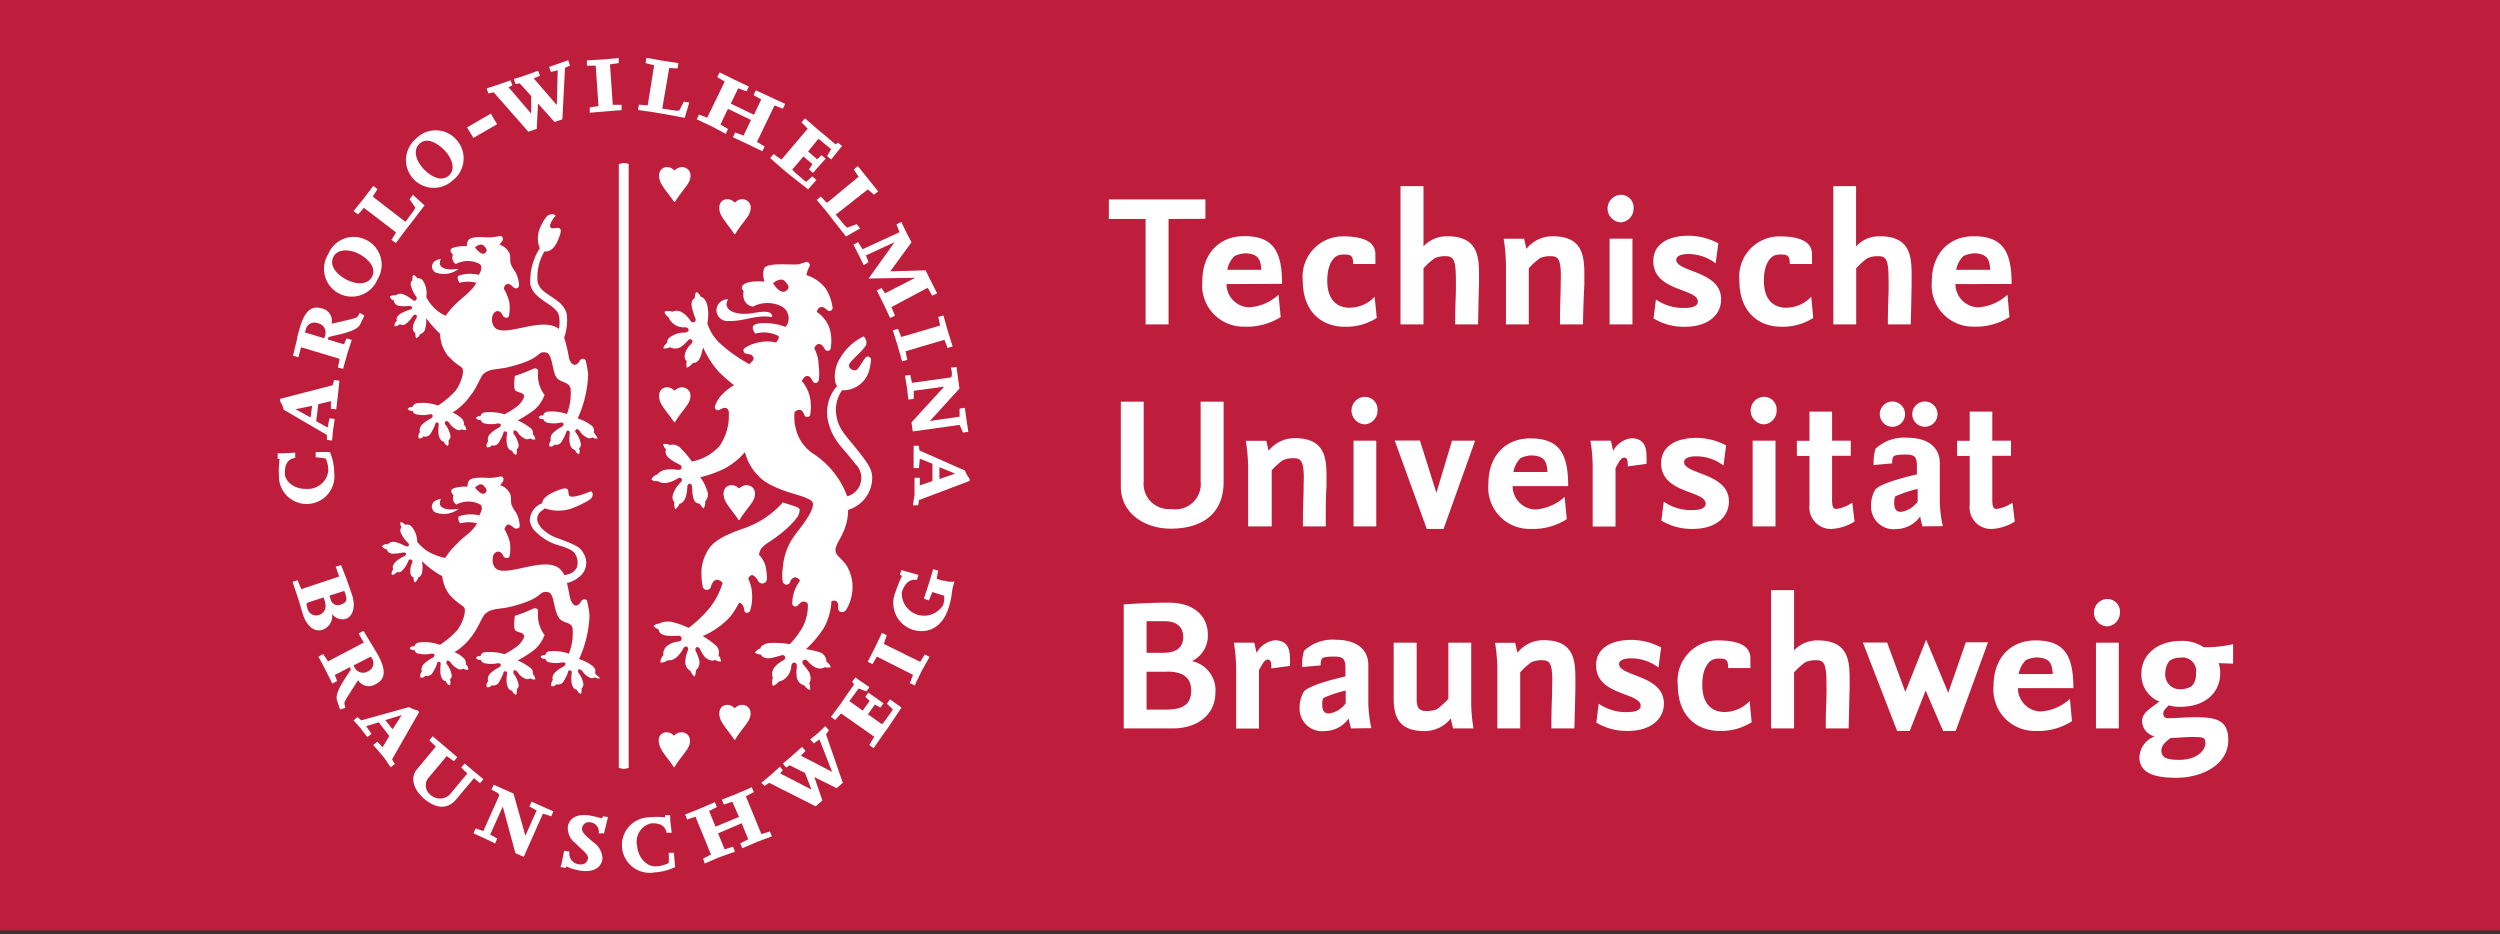 <svg id="Ebene_1" data-name="Ebene 1" xmlns="http://www.w3.org/2000/svg" viewBox="0 0 198 74"><rect x="0" y="0" width="198" height="74" fill="#333333" stroke="none"/><defs><style>.cls-1{fill:#be1e3c;}.cls-2,.cls-3{fill:#fff;}.cls-2{fill-rule:evenodd;}</style></defs><title>Logo</title><rect class="cls-1" width="198.42" height="73.7"/><path class="cls-2" d="M41,33.3a11.27,11.27,0,0,0,1.25-.79,2.82,2.82,0,0,0,.88-1.23,2.61,2.61,0,0,1-.51-1.9c0-.14-.18-.28-.42-.16a11.66,11.66,0,0,1-1.42.55s-.16,1,.05,1.17.72.15.68.49a1.69,1.69,0,0,1-.56.76,5.74,5.74,0,0,1-1,.62,3.88,3.88,0,0,0-1.53-.15.36.36,0,0,0-.36.31.67.67,0,0,0-.2,0,.47.47,0,0,0-.17.14.51.51,0,0,0,.19.14.54.54,0,0,0,.19,0,.4.4,0,0,0,.33.29,2.37,2.37,0,0,0,1,0c.13,0,.23,0,.26.09s-.06.19-.15.24a2.7,2.7,0,0,0-.71.51.59.59,0,0,0-.14.56.69.69,0,0,0-.11.21.51.51,0,0,0,0,.27.46.46,0,0,0,.2,0,.37.37,0,0,0,.19-.15.49.49,0,0,0,.57-.23,3.65,3.65,0,0,0,.35-.71c0-.15.11-.18.19-.16s.13.07.09.3a2.61,2.61,0,0,0,0,.68c.1.57.42.54.42.54a.52.52,0,0,0,.09.18.48.48,0,0,0,.23.16.6.6,0,0,0,.05-.29.62.62,0,0,0,0-.16.39.39,0,0,0,.13-.42,2,2,0,0,0-.37-.79c-.08-.12,0-.22,0-.27s.18,0,.28.1a1.43,1.43,0,0,0,.56.52.41.41,0,0,0,.46,0,1,1,0,0,0,.16.08.56.56,0,0,0,.25,0,1,1,0,0,0-.07-.24.53.53,0,0,0-.13-.17.59.59,0,0,0-.1-.42A4.4,4.4,0,0,0,41,33.3Z"/><path class="cls-2" d="M47.33,34.72a.6.6,0,0,1-.25,0l-.16-.08a.41.41,0,0,1-.46,0,1.43,1.43,0,0,1-.56-.52c-.1-.14-.21-.16-.28-.1s-.1.15,0,.27a2,2,0,0,1,.37.8.39.39,0,0,1-.13.42.55.55,0,0,1,0,.46.46.46,0,0,1-.23-.16.49.49,0,0,1-.09-.18s-.31,0-.42-.54a2.58,2.58,0,0,1,0-.68c0-.23,0-.28-.09-.3s-.15,0-.2.16a3.68,3.68,0,0,1-.35.71.49.49,0,0,1-.57.23.38.38,0,0,1-.19.15.45.45,0,0,1-.2,0,.5.5,0,0,1,0-.27.71.71,0,0,1,.11-.21.59.59,0,0,1,.14-.56,2.73,2.73,0,0,1,.71-.51c.08-.05.18-.13.15-.24s-.13-.12-.26-.09a2.38,2.38,0,0,1-1,0,.4.4,0,0,1-.33-.29.54.54,0,0,1-.19,0,.51.51,0,0,1-.19-.14.47.47,0,0,1,.17-.14.67.67,0,0,1,.2,0s0-.26.36-.31a3.55,3.55,0,0,1,1.51.19,4.59,4.59,0,0,0,.29-2c-.1-.61-.9-.44-1.18-1s-.28-1.78-.76-1.87c-.8-.15-.15.47-3,1.16-.86.21-1.53.09-2,.58-.19.19-.51,1.1-1,1.68a4.79,4.79,0,0,1-1.41,1.33,2.34,2.34,0,0,1,.8.55.64.64,0,0,1,.1.42.45.45,0,0,1,.13.17,1,1,0,0,1,.07.24.6.6,0,0,1-.25,0L36.59,34a.41.41,0,0,1-.46,0,1.44,1.44,0,0,1-.56-.52c-.1-.14-.21-.16-.28-.1s-.1.15,0,.27a2,2,0,0,1,.37.8.39.39,0,0,1-.13.42.65.65,0,0,1,0,.16.62.62,0,0,1-.05.29.49.49,0,0,1-.23-.16.52.52,0,0,1-.09-.18s-.31,0-.42-.54a2.66,2.66,0,0,1,0-.68c0-.23,0-.28-.09-.3s-.15,0-.19.16a3.68,3.68,0,0,1-.35.71.49.49,0,0,1-.57.23.37.37,0,0,1-.19.15.47.47,0,0,1-.2,0,.54.54,0,0,1,0-.28.77.77,0,0,1,.11-.21.59.59,0,0,1,.14-.56,2.82,2.82,0,0,1,.71-.51c.09-.05.18-.13.15-.24s-.13-.12-.26-.09a2.4,2.4,0,0,1-1,0,.4.4,0,0,1-.33-.29.53.53,0,0,1-.19,0,.5.5,0,0,1-.19-.14.47.47,0,0,1,.17-.14.7.7,0,0,1,.2,0,.46.46,0,0,1,.39-.32,3.56,3.56,0,0,1,1.64.19,7.07,7.07,0,0,0,1.4-1.19,3.37,3.37,0,0,0,.55-1.25c.09-.51-.05-.56-.21-.68a4.9,4.9,0,0,1-1-.88,3,3,0,0,1-.58-1.69,9.7,9.7,0,0,1-1.1-1.23,2.28,2.28,0,0,1-.13,1,.58.58,0,0,1-.35.26.5.5,0,0,1-.11.18,1,1,0,0,1-.19.16.58.58,0,0,1-.07-.24,1,1,0,0,1,0-.18.42.42,0,0,1-.2-.42,1.45,1.45,0,0,1,.26-.72c.09-.14.06-.25,0-.3s-.18,0-.26.08a2,2,0,0,1-.59.65.39.39,0,0,1-.44,0,.63.63,0,0,1-.13.1.61.61,0,0,1-.29.07.48.48,0,0,1,.05-.28.5.5,0,0,1,.13-.15s-.16-.27.33-.59a2.71,2.71,0,0,1,.63-.27c.23-.05.25-.13.24-.2s-.07-.13-.22-.12a3.77,3.77,0,0,1-.79,0,.49.49,0,0,1-.43-.44.38.38,0,0,1-.21-.12.47.47,0,0,1-.11-.17.51.51,0,0,1,.25-.11.68.68,0,0,1,.23,0,.59.59,0,0,1,.57-.09,2.72,2.72,0,0,1,.75.45c.08.06.2.12.28,0s.07-.17,0-.28a2.39,2.39,0,0,1-.41-.87.4.4,0,0,1,.13-.41.56.56,0,0,1,0-.19.51.51,0,0,1,.05-.23.46.46,0,0,1,.2.1.7.7,0,0,1,.12.17.47.47,0,0,1,.49.24,1.87,1.87,0,0,1,.23,1.25,3.39,3.39,0,0,0,.78,1,3.17,3.17,0,0,0,.76.48,5.76,5.76,0,0,1,.86-1c.43-.42.73-.6,1-.9a3,3,0,0,0,.57-.71,2.55,2.55,0,0,0-1.34,0c-.08-.12-.22-.39-.09-.56a2.88,2.88,0,0,1,1.62-.07c.11-.18.35-.62.07-.86a2,2,0,0,0-1.89,0,.59.59,0,0,1-.23-.73c-.35-.38-.12-.5,0-.55a2.72,2.72,0,0,1,1.1-.13,1,1,0,0,1,.08-.41c.17-.43,1.28-.29,1.7-.29a4,4,0,0,0,.77-.1c.33-.07.35.26.26.39l-.22.29a1.29,1.29,0,0,1,.8.7c.1.28,0,.59.1.84a2.6,2.6,0,0,0,.36.62,2.55,2.55,0,0,1,.29,1c0,.34-.29.34-.42.24s-.27-.32-.49-.29-.25.21-.3.36a4.48,4.48,0,0,1,.42,1,3,3,0,0,1,0,1.08c0,.34-.38.25-.47.11s-.17-.37-.4-.4-.44.22-.47.48a1,1,0,0,0,.15.75c.68,1,3.78-.89,5.13.18a2.47,2.47,0,0,0,0-1.07c-.16-.72-1.4-1.06-2-1.88h0a1.64,1.64,0,0,1-.26-.56,4.83,4.83,0,0,1,.75-2.88,2.09,2.09,0,0,1,0-1.56,3.92,3.92,0,0,1,.52-.92c.21-.29.72-.25.72-.08,0,0-.6.69-.37.93s1.3-.54.5,1.14c-.29.6-.66.79-1,.74a4,4,0,0,0-.54,2.44,1.45,1.45,0,0,0,.53.75h0c.63.52,1.58.86,1.78,1.8a4.13,4.13,0,0,1-.21,1.84,11.43,11.43,0,0,1,.39,1.65c.07.2.22.52.46.5s.33-.25.42-.37.41-.2.46.14a6.59,6.59,0,0,1,.17,1,9.07,9.07,0,0,1-.83,3.48,3.43,3.43,0,0,1,1,.49c.4.27.29.52.27.63a.51.51,0,0,1,.13.17A1,1,0,0,1,47.33,34.72ZM37.62,19.61s.49.65.77.45.1-.42-.07-.6-.48-.07-.7.14Z"/><path class="cls-2" d="M34.52,21.59a1.9,1.9,0,0,0,1.81-.3c-1.24.18-1.7-.17-1.41-.78C34,20.62,34.11,21.42,34.52,21.59Z"/><path class="cls-2" d="M41,52.31a11.27,11.27,0,0,0,1.25-.79,2.82,2.82,0,0,0,.88-1.23,2.62,2.62,0,0,1-.51-1.91c0-.14-.18-.28-.42-.16a11.85,11.85,0,0,1-1.42.55s-.16,1,.05,1.17.72.15.68.49a1.69,1.69,0,0,1-.56.76,5.8,5.8,0,0,1-1,.62,3.89,3.89,0,0,0-1.53-.15.36.36,0,0,0-.36.31.71.71,0,0,0-.2,0,.48.48,0,0,0-.17.14.5.5,0,0,0,.19.14.53.53,0,0,0,.19,0,.4.4,0,0,0,.33.28,2.39,2.39,0,0,0,1,0c.13,0,.23,0,.26.09s-.06.19-.15.24a2.72,2.72,0,0,0-.71.51.59.59,0,0,0-.14.56.71.71,0,0,0-.11.21.52.52,0,0,0,0,.28.46.46,0,0,0,.2,0,.37.37,0,0,0,.19-.15.49.49,0,0,0,.57-.23,3.73,3.73,0,0,0,.35-.71c0-.15.11-.18.19-.16s.13.06.09.3a2.61,2.61,0,0,0,0,.68c.1.58.42.54.42.54a.52.52,0,0,0,.09.18.47.47,0,0,0,.23.16.6.6,0,0,0,.05-.29.63.63,0,0,0,0-.16.39.39,0,0,0,.13-.42,2,2,0,0,0-.37-.79c-.08-.12,0-.21,0-.27s.18,0,.28.1a1.42,1.42,0,0,0,.56.52.41.41,0,0,0,.46,0,1,1,0,0,0,.16.08.56.56,0,0,0,.25,0,1,1,0,0,0-.07-.24.51.51,0,0,0-.13-.17.59.59,0,0,0-.1-.42A4.39,4.39,0,0,0,41,52.31Z"/><path class="cls-2" d="M47.26,53.49a.52.52,0,0,0-.13-.17c0-.11.13-.36-.27-.63a3.42,3.42,0,0,0-1-.49,9.09,9.09,0,0,0,.83-3.48,6.58,6.58,0,0,0-.17-1c0-.33-.35-.3-.46-.14s-.2.35-.42.38-.39-.3-.46-.5c-.11-.4-.16-.85-.28-1.28A2.49,2.49,0,0,0,46,45.58a1.4,1.4,0,0,0,.21-1.76c-.24-.46-.54-.64-2-1.18a3.22,3.22,0,0,1-1.3-.79,2.21,2.21,0,0,1-.3-.45.76.76,0,0,1,.22-.89l.33-.25a3.2,3.2,0,0,0,2.14,0,8,8,0,0,0,1.36-.66c.39-.23.32-.68.12-.68,0,0-1.42.6-1.67.36s.28-1-1.23-.32c-.54.24-.95.57-.92.89a1.49,1.49,0,0,0-1,1.37,1.62,1.62,0,0,0,.26.67h0a4.21,4.21,0,0,0,2.14,1.33c.86.28,1.19.44,1.34,1,.2.75-.21,1.21-1,1.33a2.06,2.06,0,0,0-.32-.45c-1.16-1.2-4.52.81-5.2-.18a1,1,0,0,1-.15-.75c0-.26.23-.51.47-.48s.33.3.4.4.43.22.47-.11a3,3,0,0,0,0-1.08,4.46,4.46,0,0,0-.42-1c.05-.14.16-.34.3-.36s.42.24.49.29.46.09.42-.24a2.53,2.53,0,0,0-.29-1,2.62,2.62,0,0,1-.36-.62c-.07-.25,0-.57-.1-.84a1.29,1.29,0,0,0-.8-.7l.22-.29c.09-.13.07-.47-.26-.39a3.92,3.92,0,0,1-.77.1c-.41,0-1.53-.13-1.7.29a1,1,0,0,0-.08.41,2.72,2.72,0,0,0-1.1.13c-.12.05-.35.18,0,.55a.59.59,0,0,0,.23.73,2,2,0,0,1,1.89,0c.28.24,0,.68-.07.86a2.88,2.88,0,0,0-1.62.07c-.13.17,0,.44.09.56a2.55,2.55,0,0,1,1.34,0,3,3,0,0,1-.57.71c-.32.29-.62.47-1,.89a5.15,5.15,0,0,0-.94,1.14,4.4,4.4,0,0,1-1.3-.47,3.38,3.38,0,0,1-.93-.81,1.87,1.87,0,0,0-.43-1.19.47.47,0,0,0-.53-.15.72.72,0,0,0-.15-.15.47.47,0,0,0-.21-.07.5.5,0,0,0,0,.23.53.53,0,0,0,.08.17.4.4,0,0,0-.06.43,2.37,2.37,0,0,0,.55.79c.1.09.13.18.06.27s-.19,0-.28,0a2.72,2.72,0,0,0-.81-.32.59.59,0,0,0-.55.19.68.68,0,0,0-.23,0,.5.5,0,0,0-.23.15.46.46,0,0,0,.14.15.37.37,0,0,0,.23.08.49.49,0,0,0,.5.36,3.79,3.79,0,0,0,.79-.09c.15,0,.21,0,.24.08s0,.15-.2.24a2.7,2.7,0,0,0-.57.37c-.43.4-.23.64-.23.64a.48.48,0,0,0-.11.17.47.47,0,0,0,0,.28.57.57,0,0,0,.39-.24.39.39,0,0,0,.43-.12,2,2,0,0,0,.47-.74c.06-.13.15-.16.24-.12s.13.13.06.29a1.44,1.44,0,0,0-.13.75.42.42,0,0,0,.26.38,1,1,0,0,0,0,.18.57.57,0,0,0,.11.22.94.94,0,0,0,.16-.19.5.5,0,0,0,.08-.2.59.59,0,0,0,.3-.32,2.25,2.25,0,0,0,0-1,7.33,7.33,0,0,0,1.55,1.17l.06,0a3,3,0,0,0,.56,1.47,4.91,4.91,0,0,0,1,.88c.16.12.3.17.21.68a3.37,3.37,0,0,1-.55,1.25,7,7,0,0,1-1.4,1.19,3.58,3.58,0,0,0-1.64-.19.46.46,0,0,0-.39.32.72.72,0,0,0-.2,0,.48.48,0,0,0-.17.14.52.52,0,0,0,.19.14.53.53,0,0,0,.19,0,.4.4,0,0,0,.33.29,2.38,2.38,0,0,0,1,0c.13,0,.23,0,.26.09s-.06.19-.15.24a2.81,2.81,0,0,0-.71.51.59.59,0,0,0-.14.56.76.76,0,0,0-.11.21.54.54,0,0,0,0,.28.47.47,0,0,0,.2,0,.37.37,0,0,0,.19-.15.49.49,0,0,0,.57-.22,3.72,3.72,0,0,0,.35-.71c0-.15.11-.18.19-.16s.13.07.09.3a2.65,2.65,0,0,0,0,.68c.11.58.42.54.42.54a.52.52,0,0,0,.09.18.48.48,0,0,0,.23.16.57.57,0,0,0,0-.46.39.39,0,0,0,.13-.42,2,2,0,0,0-.37-.8c-.08-.12,0-.22,0-.27s.18,0,.28.1a1.44,1.44,0,0,0,.56.52.41.41,0,0,0,.46,0,1,1,0,0,0,.16.08.6.6,0,0,0,.25,0,1,1,0,0,0-.07-.24.44.44,0,0,0-.13-.17.64.64,0,0,0-.1-.42,2.35,2.35,0,0,0-.8-.55,4.78,4.78,0,0,0,1.41-1.33c.46-.59.78-1.49,1-1.68.48-.49,1.15-.37,2-.58,2.81-.69,2.16-1.31,3-1.16.48.09.41,1.16.76,1.87s1.08.4,1.18,1a4.6,4.6,0,0,1-.29,2,3.53,3.53,0,0,0-1.51-.19c-.34,0-.36.31-.36.31a.72.72,0,0,0-.21,0,.47.47,0,0,0-.17.14.51.51,0,0,0,.19.14.53.53,0,0,0,.19,0,.4.4,0,0,0,.33.29,2.36,2.36,0,0,0,1,0c.13,0,.23,0,.26.09s-.06.19-.15.24a2.73,2.73,0,0,0-.71.51.59.59,0,0,0-.14.56.7.7,0,0,0-.11.21.5.5,0,0,0,0,.27.46.46,0,0,0,.2,0,.38.38,0,0,0,.19-.15.49.49,0,0,0,.57-.22,3.67,3.67,0,0,0,.35-.71c0-.15.11-.18.2-.16s.13.07.09.3a2.57,2.57,0,0,0,0,.68c.1.57.42.54.42.54a.49.49,0,0,0,.09.18.46.46,0,0,0,.23.16.62.62,0,0,0,.05-.29.61.61,0,0,0,0-.16.39.39,0,0,0,.13-.42,2,2,0,0,0-.37-.8c-.08-.12,0-.22,0-.27s.18,0,.28.1a1.43,1.43,0,0,0,.56.52.41.41,0,0,0,.46,0,1,1,0,0,0,.16.08.6.6,0,0,0,.25,0A1.07,1.07,0,0,0,47.26,53.49ZM38.39,39.07c-.28.2-.77-.45-.77-.45.23-.21.47-.39.7-.14S38.62,38.91,38.39,39.07Z"/><path class="cls-2" d="M34.52,40.6a1.93,1.93,0,0,0,1.81-.3c-1.24.18-1.7-.17-1.41-.78C34,39.63,34.08,40.42,34.52,40.6Z"/><path class="cls-3" d="M61.16,25.11c0-.37-.29-.56-1.59-.3-1.56.22-2.36-.4-1.9-1.1a.86.86,0,1,0,.05,1.71C59,25.46,59.76,24.91,61.16,25.11Z"/><path class="cls-3" d="M62.86,40.07,62,39.79a7.3,7.3,0,0,1-3.1,2.06c-1.68.58-2.44,1.07-2.82,1.71A3.54,3.54,0,0,0,55.57,45a5.59,5.59,0,0,0,.07,1.38.34.34,0,0,0,.67.08c.05-.24.21-.51.45-.54s.47.24.47.24a5.77,5.77,0,0,1-1,1.95,9.89,9.89,0,0,1-1.69,1.62,6.27,6.27,0,0,0-1.47-.5c-.26,0-.67,0-.8.15a.76.76,0,0,0-.51.2,1,1,0,0,0,.41.27c0,.32.35.47.7.5a5,5,0,0,0,.83,0,.24.24,0,0,1,.28.18.23.23,0,0,1-.23.27c-.92.13-1.25.59-1.22,1.09a.82.82,0,0,0-.22.59,1,1,0,0,0,.58-.19c.6.08,1-.55,1.2-.88.09-.17.17-.25.3-.19s.14.16.07.34a2.54,2.54,0,0,0-.18.8.76.76,0,0,0,.4.77s.15.37.33.45a1,1,0,0,0,.1-.49.81.81,0,0,0,.27-.79,3,3,0,0,0-.28-.73c-.07-.15,0-.27.06-.31s.23,0,.32.22a2.33,2.33,0,0,0,.35.56c.16.16.53.38.79.22a.83.83,0,0,0,.48.13.77.77,0,0,0-.2-.49.72.72,0,0,0-.25-.81,5.45,5.45,0,0,0-1-.71,6.41,6.41,0,0,0,2.16-1.51,7.37,7.37,0,0,0,.73-1.14c.31.07.39.41.41.63s.39.27.48-.06a3.61,3.61,0,0,0,.14-1.09,3.21,3.21,0,0,0-.31-1.39c.07-.15.18-.28.32-.27s.38.28.44.41a.37.37,0,0,0,.72-.14,4.33,4.33,0,0,0-.13-1.06,2.06,2.06,0,0,0-.5-.82c.12-.78.63-.8,1.65-1.62a7.64,7.64,0,0,0,1.3-1.25,1.11,1.11,0,0,0,.27-.67C63.35,40.23,63.09,40.15,62.86,40.07Z"/><path class="cls-3" d="M69,38.48a2.68,2.68,0,0,1-1.83,1.9c0,1.73-1,2.57-1,3.17,0,.44.39.58.84,1.18A3.26,3.26,0,0,1,67.48,47a3.41,3.41,0,0,1-.43,1.24c-.22.4-.69.24-.67-.07.08-.85-.53-.55-.53-.55a4.84,4.84,0,0,1-.6,2.11,8.21,8.21,0,0,1-1.42,1.68,7.82,7.82,0,0,1,1.11.25.79.79,0,0,1,.51.75.83.83,0,0,1,.35.43,1.12,1.12,0,0,1-.5,0s-.3.27-.85-.05a2.12,2.12,0,0,1-.46-.41c-.14-.16-.27-.17-.37-.08s-.09.2,0,.33a4.57,4.57,0,0,1,.47.62c.11.21.17.68,0,.85a1.16,1.16,0,0,1,.07.54c-.2,0-.47-.36-.47-.36a.79.79,0,0,1-.58-.6,3,3,0,0,1,0-.86c0-.22-.05-.33-.19-.34s-.23.1-.25.26c0,.44-.35,1.14-1,1.24a.86.86,0,0,1-.46.34.83.83,0,0,1,0-.63c-.17-.46,0-.93.84-1.4a.23.23,0,0,0,.11-.31c-.05-.09-.16-.12-.3-.07a7.89,7.89,0,0,1-.78.2c-.35.07-.68,0-.82-.27a1,1,0,0,1-.47-.14.75.75,0,0,1,.42-.34c.06-.23.42-.4.68-.43a7.07,7.07,0,0,1,1.66.09,6.86,6.86,0,0,0,.93-1.2,3.63,3.63,0,0,0,.5-2,.45.45,0,0,0-.32-.18c-.22,0-.38.21-.48.31a.25.25,0,0,1-.43-.22,2.93,2.93,0,0,1,.17-.93,3.2,3.2,0,0,1,.45-.82c-.11-.15-.32-.29-.45-.25a.54.54,0,0,0-.35.38.3.3,0,0,1-.58-.08A3.05,3.05,0,0,1,62,45a4.87,4.87,0,0,1,1-2.68c.41-.56,1.37-1.69,1.39-2.38s-2.19-.73-3.83-1.82A4.12,4.12,0,0,1,59,35.81a5.83,5.83,0,0,1-1.54,1.26,9.11,9.11,0,0,1-2,.73,3.48,3.48,0,0,1,.52,1,.78.78,0,0,1-.13.9.92.92,0,0,1-.12.57,1,1,0,0,1-.3-.38c-.3,0-.46-.17-.54-.54a3.71,3.71,0,0,1-.07-.7c0-.23-.07-.34-.19-.34s-.18.08-.19.24a4.55,4.55,0,0,1-.11.77c-.07.22-.27.57-.51.57a1.12,1.12,0,0,1-.34.45,1.14,1.14,0,0,1-.07-.59c-.15-.12-.24-.39,0-.86a1.76,1.76,0,0,1,.44-.62c.15-.16.21-.27.11-.37s-.16-.06-.3,0c-.31.21-1.08.56-1.56.2a.71.71,0,0,1-.51-.11.68.68,0,0,1,.48-.41c.21-.31.66-.5,1.59-.37.13,0,.27,0,.31-.12a.24.24,0,0,0-.16-.3,4.71,4.71,0,0,1-.69-.4c-.29-.2-.49-.47-.37-.78a1,1,0,0,1-.23-.43.75.75,0,0,1,.54.07.8.8,0,0,1,.81.21,8.48,8.48,0,0,1,.93,1.09,3.91,3.91,0,0,0,2.18-1.22,4.2,4.2,0,0,0,.74-2.64.36.36,0,0,0-.18-.36c-.21-.09-.43.07-.56.13a.25.25,0,0,1-.33-.35,2.21,2.21,0,0,1,.49-.81,3.81,3.81,0,0,1,1-.79,13.15,13.15,0,0,1-1.23-1.08,7.41,7.41,0,0,1-1.22-1.91c-.07.22-.13.52-.21.72-.17.42-.38.5-.63.52a.94.94,0,0,1-.46.36,1.07,1.07,0,0,1,0-.52c-.24-.19-.19-.48-.07-.78a1.62,1.62,0,0,1,.37-.53c.17-.17.19-.3.09-.38s-.21-.06-.31.07a3.1,3.1,0,0,1-.58.52.89.89,0,0,1-.83,0,1.11,1.11,0,0,1-.52.1c0-.2.3-.46.3-.46,0-.26.07-.38.54-.62a1.89,1.89,0,0,1,.8-.18c.25,0,.36-.1.36-.21s-.11-.21-.29-.21a1.3,1.3,0,0,1-1.31-.81.7.7,0,0,1-.32-.42.83.83,0,0,1,.63,0c.45-.21.93,0,1.46.74a.21.21,0,1,0,.36-.22c-.06-.15-.15-.41-.25-.77s-.07-.67.21-.84a1,1,0,0,1,.11-.48.75.75,0,0,1,.37.4c.24,0,.45.39.51.67a3.55,3.55,0,0,1,0,1.43,3.91,3.91,0,0,0,.9,1.48,11.6,11.6,0,0,0,2.43,1.74l.28-.29a.25.25,0,0,0,0-.31c-.11-.2-.39-.2-.53-.23a.25.25,0,0,1-.06-.48,2.7,2.7,0,0,1,1-.4,3,3,0,0,1,1.42,0s.34-.4.18-.53a2.57,2.57,0,0,0-1.82-.18c-.47-.64-.06-.81.61-.83a4.74,4.74,0,0,1,1.79.3,1.08,1.08,0,0,0-.29-1.61,2.48,2.48,0,0,0-2.29,0,.85.85,0,0,1-.69-.5,1.24,1.24,0,0,1-.05-.74c-.3-.21-.29-.87,1.65-.74a1.72,1.72,0,0,1-.05-1c.2-.58,2.31-.27,2.8-.38l.48-.15a.25.25,0,0,1,.31.37,2.17,2.17,0,0,0-.22.65,3.15,3.15,0,0,1,1.48,1,3.65,3.65,0,0,1,.58,1.51.25.25,0,0,1-.4.27c-.11-.09-.3-.29-.52-.25s-.28.25-.32.39a2.48,2.48,0,0,1,1.11,1.73,3.65,3.65,0,0,1,0,1.1.25.25,0,0,1-.47.12c-.08-.12-.19-.37-.41-.41s-.34.14-.43.33A3.07,3.07,0,0,1,64.84,29a3.61,3.61,0,0,1,0,1.1.25.25,0,0,1-.47.1c-.07-.12-.17-.38-.39-.42s-.39.21-.48.4a2.83,2.83,0,0,1,.68,1.48,3.65,3.65,0,0,1,0,1.1c0,.34-.39.32-.47.12s-.16-.39-.39-.43a.55.55,0,0,0-.39.2,3.51,3.51,0,0,0,.1,1.31,3.25,3.25,0,0,0,1.42,2,6.87,6.87,0,0,1,2.65,3.35,1.52,1.52,0,0,0,.64-2.57c-1-1.33-1.73-1.75-2.14-3.31a3.14,3.14,0,0,1,.69-2.85,1.21,1.21,0,0,1-.17-.59,2.69,2.69,0,0,1,.4-1.6,4.37,4.37,0,0,1,1.88-1.75.67.67,0,0,1,.2.67c-.28.54-1.34,1.3-1.36,1.62s.42.44.57.39.62-.88.74-1a.25.25,0,0,1,.43.21,3.69,3.69,0,0,1-.23,1.07A2.16,2.16,0,0,1,67,30.9a1,1,0,0,1-.3,0,2.7,2.7,0,0,0-.43,2.16c.18,1,.86,1.57,1.74,2.71S69.25,37.36,69,38.48ZM61.22,22.43s.56.91,1,.63.15-.55-.06-.79-.62-.11-.93.16Z"/><path class="cls-3" d="M53.39,16c-.3-.47-.71-.92-1-1.41s-.31-1.22.34-1.35a.78.78,0,0,1,.66.24,0,0,0,0,0,.07,0,.78.78,0,0,1,.66-.24c.65.13.71.81.34,1.35s-.74.94-1,1.41Z"/><path class="cls-3" d="M53.39,60.79c-.3-.47-.71-.92-1-1.41S52,58.16,52.69,58a.78.78,0,0,1,.66.24,0,0,0,0,0,.07,0,.78.78,0,0,1,.66-.24c.65.13.71.81.34,1.35s-.74.94-1,1.41Z"/><path class="cls-3" d="M58.16,58.59c-.3-.47-.71-.92-1-1.41s-.31-1.22.34-1.35a.78.78,0,0,1,.66.24,0,0,0,0,0,.06,0,.78.78,0,0,1,.66-.24c.65.13.71.81.34,1.35s-.74.94-1,1.41Z"/><path class="cls-3" d="M53.39,33.44c-.3-.47-.71-.92-1-1.41s-.31-1.22.34-1.35a.78.78,0,0,1,.66.24,0,0,0,0,0,.07,0,.78.78,0,0,1,.66-.24c.65.13.71.81.34,1.35s-.74.94-1,1.41Z"/><path class="cls-3" d="M58.16,18.54c-.3-.47-.71-.92-1-1.41s-.31-1.22.34-1.35a.78.78,0,0,1,.66.24,0,0,0,0,0,.07,0,.78.78,0,0,1,.66-.24c.65.13.71.81.34,1.35s-.74.94-1,1.41Z"/><path class="cls-3" d="M58.5,41.19c-.3-.47-.71-.92-1-1.41s-.31-1.22.34-1.35a.78.78,0,0,1,.66.24,0,0,0,0,0,.07,0,.78.78,0,0,1,.66-.24c.65.13.71.81.34,1.35s-.74.94-1,1.41Z"/><path class="cls-3" d="M49.4,12.91a2.09,2.09,0,0,1,.39.07V60.81a1.46,1.46,0,0,1-.39.09,2.07,2.07,0,0,1-.39-.09h0V13A2.31,2.31,0,0,1,49.4,12.91Z"/><path class="cls-3" d="M24,48.68c-.14-.43-.25-.85-.39-1.28l-.44-1.32.4-.13.29.71,3-1-.27-.78.42-.13c.32.8.63,1.61.89,2.43s.08,1.65-.54,1.84a1,1,0,0,1-1.06-.4,1.15,1.15,0,0,1-.71,1.24C24.79,50.16,24.21,49.37,24,48.68Zm1.77-.91-.14-.45-1.16.37c-.23.07-.23.17-.12.49a.7.7,0,0,0,.93.52A.73.73,0,0,0,25.75,47.77Zm1.66-.5-.16-.47-1.18.37.12.39a.59.59,0,0,0,.79.32C27.28,47.8,27.52,47.61,27.41,47.27Z"/><path class="cls-3" d="M26.93,56.19l-.24-.73c-.22-.63.8-1.93,1.1-2.44l-.09-.18-1.18.62.18.48-.38.2-.5-1L25.22,52l.38-.2.38.58,2.83-1.49-.41-.72.39-.21c.23.38.51.86.69,1.14.06.1.39.65.5.86.67,1.27.45,1.87-.19,2.2a1,1,0,0,1-1.43-.29c-.09.16-1.09,1.65-1.08,1.77a1.05,1.05,0,0,0,.08.42Zm2.55-4L29.37,52,28,52.7l.09.18a.75.75,0,0,0,1.07.28A.7.7,0,0,0,29.48,52.17Z"/><path class="cls-3" d="M30.42,60,29.56,59l.33-.26.41.44.53-.89L30,57.21l-1,.3.42.61-.33.26-.58-.76L28,57.05l.32-.26.29.26L32.4,56a2.16,2.16,0,0,0,.68.26l.11.14-2.14,3.74.22.37-.33.26Zm1.39-3.36-1.3.39.58.73Z"/><path class="cls-3" d="M37.54,61.63l-1.41,1.68c-.65.78-1.54.77-2.48,0s-1.17-1.74-.63-2.38l1.5-1.8-.52-.5.27-.32.95.81,1,.85-.27.32-.57-.41L34,61.53a.94.94,0,0,0,.07,1.4,1.11,1.11,0,0,0,1.55,0l1.39-1.67-.48-.47.27-.32.71.6.78.64-.27.32Z"/><path class="cls-3" d="M43,64.44l-1.52,3.42-.66-.29-1-3.69-1,2.22.56.31-.17.39-.81-.39L37.5,66l.17-.39.61.21L39.54,63c0-.16-.24-.28-.62-.45l.18-.4,1.57.7.94,3.34.89-2-.57-.31.17-.39.82.37.91.4-.17.39Z"/><path class="cls-3" d="M45.93,68.95a4.31,4.31,0,0,1-1.1-.34l0,.13-.44-.07.09-.29.2-1,.42.07a.86.86,0,0,0,.71,1c.46.07.71-.14.76-.47s-.55-.73-1-1.2a1.51,1.51,0,0,1-.6-1.29c.11-.72.76-1.05,1.7-.91a8.37,8.37,0,0,1,1,.24l.09-.17.39.06L47.84,66,47.42,66a.75.75,0,0,0-.66-.87.54.54,0,0,0-.66.46c-.06.37.42.69.87,1.1A1.65,1.65,0,0,1,47.72,68C47.6,68.82,46.89,69.1,45.93,68.95Z"/><path class="cls-3" d="M51.87,69.09a2.2,2.2,0,1,1-.47-4.36,6.13,6.13,0,0,1,1.27,0v-.17l.41,0,0,.39.12,1-.41,0c-.11-.63-.66-.79-1.27-.73A1.49,1.49,0,0,0,50.46,67c.09,1,.83,1.67,1.5,1.61a2.3,2.3,0,0,0,1-.26,5.54,5.54,0,0,0,0-.81l.41,0,.1,1.13A4.32,4.32,0,0,1,51.87,69.09Z"/><path class="cls-3" d="M60,66.66l-1.21.52-.16-.39.63-.32-.52-1.27L56.87,66l.52,1.27.66-.21.16.39L57,67.88l-1.19.51L55.69,68l.62-.32-1.23-3-.66.22-.16-.39,1.2-.48,1.16-.5.16.39-.62.31.51,1.24,1.86-.77L58,63.5l-.67.22-.16-.39,1.17-.46,1.2-.52.16.39-.63.32,1.23,3,.67-.21.16.39Z"/><path class="cls-3" d="M65.42,58.16,66.75,62l-.49.42-1.76-.87.63,1.85-.53.46L60.92,62l-.36.24L60.29,62l.73-.6.75-.68L62,61l-.22.25,2.48,1.28-.5-1.31-1.22-.61-.28.18L62,60.47l.65-.54.87-.78.28.32-.37.38,2.47,1.28-1-2.57-.45.32-.28-.32.68-.56.51-.49.29.33Z"/><path class="cls-3" d="M70.32,57.65l-.35.48-.78,1.13L68.85,59l.39-.65L66.61,56.5l-.46.52-.34-.24.78-1.05.5-.74.56-.79L67.49,54l.25-.35.27.2.85.57-.24.34L68,54.53l-.73,1,1.06.75.55-.77-.35-.32.24-.34,1.2.85-.24.34-.44-.24-.55.77,1,.71.12.08a2.79,2.79,0,0,0,.24-.3l.43-.59a1.62,1.62,0,0,0,.18-.29s-.39-.37-.47-.44l.25-.35.91.65Z"/><path class="cls-3" d="M73,53.13l-.56,1.16-.38-.19.25-.65L69.45,52l-.35.6-.38-.19.59-1.15.54-1.14.38.19L70,51l2.88,1.42.36-.59.38.19Z"/><path class="cls-3" d="M74.18,45.83l.48.16.15,0a1.5,1.5,0,0,0,.79.06,4.19,4.19,0,0,0-.21.9,6,6,0,0,1-.25,1.16c-.54,1.72-1.78,2.1-2.87,1.76a2.23,2.23,0,0,1-1.34-3,9.45,9.45,0,0,1,.51-1.25l-.17-.11.12-.37.27.09,1.08.3-.12.4c-.62-.1-1,.33-1.2,1a1.77,1.77,0,0,0,3.27,1,1.66,1.66,0,0,0,.08-.75l-.93-.29-.27.66-.4-.13.41-1.25.33-1.1.4.13Z"/><path class="cls-3" d="M26.47,37.44a2.2,2.2,0,1,1-4.38.17,6.25,6.25,0,0,1,.06-1.27l-.16,0V35.9h.39l1-.05v.42c-.64.07-.83.6-.82,1.22s.69,1.25,1.7,1.23A1.64,1.64,0,0,0,26,37.32a2.29,2.29,0,0,0-.2-1,5.44,5.44,0,0,0-.8-.1v-.42l1.13,0A4.34,4.34,0,0,1,26.47,37.44Z"/><path class="cls-3" d="M26.79,31.06l-.16,1.36-.42-.05,0-.6-1,.24-.17,1.35.91.5.14-.73.42.05-.14.95-.07.76-.41-.05v-.39l-3.42-2a2.16,2.16,0,0,0-.29-.68l0-.18,4.17-1.08.11-.41.42.05Zm-3.38,1.35,1.19.66.12-.93Z"/><path class="cls-3" d="M28.86,25l-.34.7c-.29.6-1.93.82-2.5,1l-.06.19,1.28.38.21-.47.41.12L27.51,28l-.34,1.22-.41-.12.14-.68-3.06-.92-.21.8-.42-.13c.1-.43.24-1,.31-1.3,0-.12.18-.75.25-1,.42-1.38,1-1.65,1.68-1.45a1,1,0,0,1,.81,1.22c.18-.05,1.94-.42,2-.51a1,1,0,0,0,.23-.36ZM24.22,26.1l-.07.23,1.53.46.06-.19a.75.75,0,0,0-.57-1A.7.7,0,0,0,24.22,26.1Z"/><path class="cls-3" d="M29.9,22.12a2.2,2.2,0,1,1-3.9-2A2.17,2.17,0,0,1,29,19,2.19,2.19,0,0,1,29.9,22.12Zm-3.49-1.78c-.36.7.25,1.39,1,1.79s1.7.48,2.06-.22-.3-1.4-1-1.78S26.76,19.65,26.41,20.34Z"/><path class="cls-3" d="M33.62,16.27l-1.11,1.45-.37.47-.79,1.06L31,19l.37-.59-2.55-1.95-.46.52L28,16.72l.81-1,.75-1,.34.26-.38.59,2.59,2,.61-.83a1,1,0,0,0,.17-.31s-.39-.57-.45-.65l.26-.35Z"/><path class="cls-3" d="M35.85,14.29A2.2,2.2,0,1,1,32.93,11a2.17,2.17,0,0,1,3.21.06A2.19,2.19,0,0,1,35.85,14.29Zm-2.61-2.92c-.58.52-.27,1.39.3,2s1.41,1.06,2,.54.23-1.42-.33-2S33.82,10.85,33.24,11.37Z"/><path class="cls-3" d="M37.49,10.92l-.5-.83L38.87,9l.5.84Z"/><path class="cls-3" d="M44.75,5.37l-.21,4.08-.62.21L42.61,8.2l-.1,2-.67.23L39.1,7.31l-.42.09L38.54,7l.9-.29,1-.35.14.4-.3.15L42.07,9l0-1.4-.91-1-.33.06-.14-.4L41.52,6l1.1-.4.14.4-.49.21L44.1,8.32l.07-2.75-.54.13-.14-.4L44.34,5,45,4.77l.14.42Z"/><path class="cls-3" d="M48,8.82l-1.29.11,0-.42.69-.11-.22-3.2h-.7l0-.42,1.29-.07L49,4.6,49,5l-.69.1.22,3.2h.7l0,.42Z"/><path class="cls-3" d="M54.23,9.33,52.42,9l-.58-.1-1.31-.19.07-.42.7.05.51-3.17L51.13,5l.07-.42,1.29.23L53.73,5l-.07.42L53,5.39,52.45,8.6l1,.15a1,1,0,0,0,.35,0s.32-.61.36-.7l.43.07Z"/><path class="cls-3" d="M59.25,11.43l-1.2-.56.18-.38.66.25.59-1.24-1.83-.88-.59,1.24.6.36-.18.38L56.35,10l-1.17-.55.18-.38.65.25L57.4,6.46l-.6-.35L57,5.73l1.16.58,1.15.54-.18.38L58.46,7l-.58,1.21,1.83.88.58-1.21-.61-.35.18-.38L61,7.68l1.19.55L62,8.61l-.66-.26-1.39,2.89.61.36-.18.38Z"/><path class="cls-3" d="M62.47,13.79,62,13.4,61,12.52l.27-.32.62.44,2.08-2.45-.49-.5.27-.32,1,.87.69.57.74.63.18-.15.33.28-.22.26-.64.8-.32-.27.31-.55-1-.82L64,12l.72.61.35-.32.32.27-1,1.13-.32-.27.28-.42-.72-.61-.79.93a.54.54,0,0,0-.09.12,2.72,2.72,0,0,0,.27.27l.56.48a1.54,1.54,0,0,0,.27.21s.41-.36.48-.43l.33.28L64,15Z"/><path class="cls-3" d="M67,18.73,65.88,17.3l-.36-.47-.84-1,.33-.26.48.5L68,14l-.39-.58.33-.26.81,1,.8,1-.33.26L68.73,15l-2.54,2,.66.79a1,1,0,0,0,.26.24l.74-.28.27.34Z"/><path class="cls-3" d="M69.94,24l-.5-1,.38-.19.27.42L72.49,22l-3.7.06,2.06-2.88-2.27,1.05.21.53L68.4,21l-.3-.63-.51-1,.38-.19.34.56,2.93-1.35L71,17.77l.38-.19.49,1,.32.61-1.68,2.3,2.8-.08.24.5.67,1.32-.38.19-.37-.63L70.6,24.32l.28.68-.38.19Z"/><path class="cls-3" d="M71.1,27.4l-.39-1.24.41-.12.26.65,3.08-.91-.15-.68.41-.12.35,1.25.38,1.21-.4.12-.25-.65-3.08.91.14.68-.41.12Z"/><path class="cls-3" d="M76,33.65l-3.71.52-.1-.72,2.59-2.83-2.41.33,0,.64-.43.06-.1-.9-.17-1,.42-.06.14.63,3.08-.43c.11-.13.11-.35,0-.77l.44-.06.24,1.71-2.34,2.57L76,33l0-.64.42-.06.12.9.15,1-.42.06Z"/><path class="cls-3" d="M72.43,39.2V37.84h.42l0,.6,1-.34,0-1.37-1-.4-.07.74h-.42l0-1v-.77h.41l.05.38,3.61,1.59a2.17,2.17,0,0,0,.36.64v.18l-4,1.51-.07.42h-.42Zm3.22-1.69L74.4,37l0,.94Z"/><path class="cls-3" d="M92.55,17.34v8.35H90.73V17.34H87.82V15.79h7.65v1.54Z"/><path class="cls-3" d="M97.14,22.5a1.85,1.85,0,0,0,1.77,1.84,3.76,3.76,0,0,0,2.35-1l.17,1.77a5,5,0,0,1-2.88.76,3.27,3.27,0,0,1-3.33-3.57c0-2.25,1.38-3.6,3.32-3.6,2.32,0,3,1.23,3,3.78Zm1.4-2.43a2.37,2.37,0,0,0-.77.21,2.06,2.06,0,0,0-.57,1.09h2.7C99.84,20.59,99.7,20.06,98.53,20.06Z"/><path class="cls-3" d="M106.54,25.88c-2,0-3.36-1.33-3.36-3.64a3.19,3.19,0,0,1,3.18-3.52c1.4,0,2.57.32,2.57,1.41v.39a3.76,3.76,0,0,1,0,.39h-1.76c0-.63-.16-.75-.64-.75a1.44,1.44,0,0,0-.57.07c-.15.06-.84.43-.84,2,0,1.75,1,2.14,1.75,2.14a2.72,2.72,0,0,0,2-.87l.17,1.68A4.49,4.49,0,0,1,106.54,25.88Z"/><path class="cls-3" d="M117.06,25.69h-1.81c0-1.73.06-2.08.06-3,0-1.92-.06-2.4-.81-2.4a2.14,2.14,0,0,0-.86.15,5.67,5.67,0,0,0-.9.81v4.44h-1.82V14.74h1.82v4.77a2.52,2.52,0,0,1,1.86-.8c2.33,0,2.54,1.44,2.54,3,0,.27,0,.56,0,.83C117.1,23.47,117.1,24,117.06,25.69Z"/><path class="cls-3" d="M125.37,25.69h-1.82c0-2,.06-2.16.06-3.45a8.34,8.34,0,0,0,0-.84c-.06-.87-.24-1.11-.78-1.11a2,2,0,0,0-.85.15,5,5,0,0,0-.9.81v4.44h-1.81V20.91a14.21,14.21,0,0,0-.18-2h1.62l.18.8a2.64,2.64,0,0,1,2.06-1c2.32,0,2.53,1.44,2.53,3v.83C125.43,23.47,125.41,24,125.37,25.69Z"/><path class="cls-3" d="M128.38,17.61a1.1,1.1,0,0,1-1.06-1.1,1.08,1.08,0,0,1,1.06-1.08,1,1,0,0,1,1,1.06A1.09,1.09,0,0,1,128.38,17.61Zm-.9,8.08V18.9h1.81v6.79Z"/><path class="cls-3" d="M133.45,25.88a4.63,4.63,0,0,1-2.49-.66l.19-1.5a3.77,3.77,0,0,0,2.25.67c.87,0,1.07-.27,1.07-.5,0-1.08-3.53-.78-3.53-3.22,0-1.21,1-2,2.81-2a5.07,5.07,0,0,1,2.34.6l-.21,1.59a3.55,3.55,0,0,0-2.22-.74c-.3,0-.9.08-.9.45,0,1,3.55.86,3.55,3.13C136.32,24.9,135.33,25.88,133.45,25.88Z"/><path class="cls-3" d="M141.12,25.88c-2,0-3.36-1.33-3.36-3.64a3.19,3.19,0,0,1,3.18-3.52c1.4,0,2.57.32,2.57,1.41v.39a3.73,3.73,0,0,1,0,.39h-1.76c0-.63-.16-.75-.64-.75a1.44,1.44,0,0,0-.57.07c-.15.06-.84.43-.84,2,0,1.75,1,2.14,1.75,2.14a2.72,2.72,0,0,0,2-.87l.16,1.68A4.49,4.49,0,0,1,141.12,25.88Z"/><path class="cls-3" d="M151.33,25.69h-1.81c0-1.73.06-2.08.06-3,0-1.92-.06-2.4-.81-2.4a2.14,2.14,0,0,0-.86.15,5.67,5.67,0,0,0-.9.81v4.44H145.2V14.74H147v4.77a2.52,2.52,0,0,1,1.86-.8c2.33,0,2.54,1.44,2.54,3,0,.27,0,.56,0,.83C151.38,23.47,151.38,24,151.33,25.69Z"/><path class="cls-3" d="M154.87,22.5a1.85,1.85,0,0,0,1.77,1.84,3.76,3.76,0,0,0,2.35-1l.16,1.77a5,5,0,0,1-2.88.76A3.27,3.27,0,0,1,153,22.31c0-2.25,1.38-3.6,3.32-3.6,2.32,0,3,1.23,3,3.78Zm1.4-2.43a2.37,2.37,0,0,0-.77.21,2.06,2.06,0,0,0-.57,1.09h2.7C157.57,20.59,157.44,20.06,156.27,20.06Z"/><path class="cls-3" d="M96.91,38.17c0,2.58-1.77,3.7-4.2,3.7-2,0-3.94-1.18-3.94-3.33V31.81h1.81v6.31a2,2,0,0,0,2.19,2.19,2,2,0,0,0,2.32-2.2v-6.3h1.82Z"/><path class="cls-3" d="M105,41.69h-1.81c0-2,.06-2.16.06-3.45a8.34,8.34,0,0,0,0-.84c-.06-.87-.24-1.11-.78-1.11a2,2,0,0,0-.85.15,5.05,5.05,0,0,0-.9.81v4.44H98.85V36.91a14.21,14.21,0,0,0-.18-2h1.62l.18.79a2.64,2.64,0,0,1,2.06-1c2.32,0,2.53,1.44,2.53,3v.82C105,39.47,105,40,105,41.69Z"/><path class="cls-3" d="M108.1,33.61a1.1,1.1,0,0,1-1.06-1.1,1.08,1.08,0,0,1,1.06-1.08,1,1,0,0,1,1,1.06A1.09,1.09,0,0,1,108.1,33.61Zm-.9,8.08V34.9H109v6.79Z"/><path class="cls-3" d="M114.33,41.89H113l-2.54-7h2l1.3,4.14L115,34.9h1.83Z"/><path class="cls-3" d="M119.8,38.5a1.85,1.85,0,0,0,1.77,1.85,3.76,3.76,0,0,0,2.35-1l.17,1.77a5,5,0,0,1-2.88.77,3.27,3.27,0,0,1-3.33-3.57c0-2.25,1.38-3.6,3.32-3.6,2.32,0,3,1.23,3,3.78Zm1.4-2.43a2.39,2.39,0,0,0-.77.21,2.07,2.07,0,0,0-.57,1.1h2.7C122.5,36.59,122.37,36.07,121.2,36.07Z"/><path class="cls-3" d="M128.92,36.94c0-.33,0-.7-.27-.7s-.42.32-.7.83v4.63h-1.81v-4.8a12.75,12.75,0,0,0-.18-2h1.62l.18.81a1.89,1.89,0,0,1,1.44-1c.9,0,1.2.56,1.2,1.38a4.62,4.62,0,0,1,0,.65Z"/><path class="cls-3" d="M134.07,41.89a4.64,4.64,0,0,1-2.49-.66l.19-1.5a3.77,3.77,0,0,0,2.25.67c.87,0,1.07-.27,1.07-.5,0-1.08-3.53-.78-3.53-3.22,0-1.21,1-2,2.81-2a5.06,5.06,0,0,1,2.34.6l-.21,1.59a3.55,3.55,0,0,0-2.22-.73c-.3,0-.9.08-.9.45,0,1,3.55.85,3.55,3.13C136.93,40.9,135.94,41.89,134.07,41.89Z"/><path class="cls-3" d="M139.71,33.61a1.1,1.1,0,0,1-1.06-1.1,1.08,1.08,0,0,1,1.06-1.08,1,1,0,0,1,1,1.06A1.09,1.09,0,0,1,139.71,33.61Zm-.9,8.08V34.9h1.81v6.79Z"/><path class="cls-3" d="M145.08,41.89A1.7,1.7,0,0,1,143.31,40V36.11h-1v-1.2h1V32.6h1.79V34.9h1.48v1.2h-1.48v3.52c0,.66.18.69.34.69a3,3,0,0,0,1.26-.5l.18,1.5A3.88,3.88,0,0,1,145.08,41.89Z"/><path class="cls-3" d="M152.26,41.69a5.89,5.89,0,0,1-.18-.79,2.36,2.36,0,0,1-1.89,1,1.78,1.78,0,0,1-2-1.7,2.53,2.53,0,0,1,.33-1.42c.36-.48,2.37-1,3.3-1.21V37c0-.74-.1-1-.87-1-.3,0-.87,0-1,.17a1.06,1.06,0,0,0-.09.53l-1.47.13c0-.11,0-.2,0-.29a3.73,3.73,0,0,1,.15-1,3.32,3.32,0,0,1,2.54-.87c1.59,0,2.55.74,2.55,2v3a10.21,10.21,0,0,0,.24,2Zm-2.38-7.89a1,1,0,0,1-1-1,1,1,0,0,1,1-1,1,1,0,0,1,1,1A1,1,0,0,1,149.88,33.8Zm2,4.92a9.76,9.76,0,0,0-1.77.59,1.18,1.18,0,0,0-.09.51c0,.39.09.72.54.72a2,2,0,0,0,1.32-.81Zm.57-4.92a1,1,0,0,1-1-1,1,1,0,0,1,1-1,1,1,0,0,1,1,1A1,1,0,0,1,152.41,33.8Z"/><path class="cls-3" d="M157.81,41.89A1.7,1.7,0,0,1,156,40V36.11h-1v-1.2h1V32.6h1.79V34.9h1.48v1.2h-1.48v3.52c0,.66.18.69.34.69a3,3,0,0,0,1.26-.5l.18,1.5A3.88,3.88,0,0,1,157.81,41.89Z"/><path class="cls-3" d="M92.89,57.69H89V47.87c1.17-.08,2.34-.14,3.53-.14,2.23,0,3.13,1.23,3.13,2.52a2.23,2.23,0,0,1-1.26,2.11,2.36,2.36,0,0,1,1.86,2.52C96.25,56.57,94.87,57.69,92.89,57.69Zm-.65-8.49H90.81v2.5h1.3c1.18,0,1.6-.51,1.6-1.26S93.22,49.2,92.25,49.2Zm.18,4H90.81v3h1.53c1.42,0,2-.46,2-1.53S93.6,53.19,92.43,53.19Z"/><path class="cls-3" d="M100.69,52.94c0-.33,0-.7-.27-.7s-.42.32-.71.83v4.63H97.9v-4.8a12.76,12.76,0,0,0-.18-2h1.62l.18.81a1.89,1.89,0,0,1,1.44-1c.9,0,1.2.56,1.2,1.38a4.63,4.63,0,0,1,0,.65Z"/><path class="cls-3" d="M107,57.69a5.88,5.88,0,0,1-.18-.79,2.36,2.36,0,0,1-1.89,1,1.78,1.78,0,0,1-2-1.7,2.53,2.53,0,0,1,.33-1.42c.36-.48,2.37-1,3.3-1.21V53c0-.74-.1-1-.87-1-.3,0-.87,0-1,.17a1.06,1.06,0,0,0-.09.53l-1.47.13c0-.11,0-.2,0-.29a3.72,3.72,0,0,1,.15-1,3.32,3.32,0,0,1,2.54-.87c1.59,0,2.55.74,2.55,2v3a10.2,10.2,0,0,0,.24,2Zm-.42-3a9.76,9.76,0,0,0-1.77.59,1.18,1.18,0,0,0-.09.51c0,.39.09.72.54.72a2,2,0,0,0,1.32-.81Z"/><path class="cls-3" d="M115.08,57.69l-.18-.79a2.62,2.62,0,0,1-2.06,1c-1.8,0-2.46-.83-2.46-2.54V50.9h1.82v4.3c0,.62,0,1.11.76,1.11a2.23,2.23,0,0,0,.83-.13,6.73,6.73,0,0,0,.92-.83V50.9h1.81v4.79a12.78,12.78,0,0,0,.18,2Z"/><path class="cls-3" d="M124.69,57.69h-1.82c0-2,.06-2.16.06-3.45a8.34,8.34,0,0,0,0-.84c-.06-.87-.24-1.11-.78-1.11a2,2,0,0,0-.85.15,5.05,5.05,0,0,0-.9.81v4.44h-1.81V52.91a14.23,14.23,0,0,0-.18-2H120l.18.79a2.64,2.64,0,0,1,2.06-1c2.32,0,2.53,1.44,2.53,3v.82C124.75,55.47,124.74,56,124.69,57.69Z"/><path class="cls-3" d="M128.92,57.89a4.64,4.64,0,0,1-2.49-.66l.19-1.5a3.77,3.77,0,0,0,2.25.67c.87,0,1.07-.27,1.07-.5,0-1.08-3.53-.78-3.53-3.22,0-1.21,1-2,2.81-2a5.07,5.07,0,0,1,2.34.6l-.21,1.59a3.55,3.55,0,0,0-2.22-.73c-.3,0-.9.08-.9.45,0,1,3.55.85,3.55,3.13C131.79,56.9,130.8,57.89,128.92,57.89Z"/><path class="cls-3" d="M136.24,57.89c-2,0-3.36-1.33-3.36-3.65a3.19,3.19,0,0,1,3.18-3.52c1.4,0,2.57.31,2.57,1.41v.39a3.72,3.72,0,0,1,0,.39h-1.76c0-.63-.16-.75-.64-.75a1.44,1.44,0,0,0-.57.08c-.15.06-.84.44-.84,2,0,1.75,1,2.15,1.75,2.15a2.72,2.72,0,0,0,2-.87l.16,1.68A4.5,4.5,0,0,1,136.24,57.89Z"/><path class="cls-3" d="M146.41,57.69H144.6c0-1.72.06-2.08.06-3,0-1.92-.06-2.4-.81-2.4a2.14,2.14,0,0,0-.86.15,5.68,5.68,0,0,0-.9.81v4.44h-1.82V46.74h1.82v4.77a2.52,2.52,0,0,1,1.86-.79c2.33,0,2.54,1.44,2.54,3,0,.27,0,.55,0,.82C146.46,55.47,146.46,56,146.41,57.69Z"/><path class="cls-3" d="M154.89,57.89h-1l-1.38-3.2-1.26,3.2h-1l-2.71-7h1.92l1.44,3.91,1.65-4.14,1.75,4.21,1.39-4h1.76Z"/><path class="cls-3" d="M159.82,54.5a1.85,1.85,0,0,0,1.77,1.85,3.76,3.76,0,0,0,2.35-1l.16,1.77a5,5,0,0,1-2.88.77,3.27,3.27,0,0,1-3.33-3.57c0-2.25,1.38-3.6,3.32-3.6,2.32,0,3,1.23,3,3.78Zm1.4-2.43a2.39,2.39,0,0,0-.77.21,2.07,2.07,0,0,0-.57,1.1h2.7C162.52,52.59,162.39,52.07,161.22,52.07Z"/><path class="cls-3" d="M166.9,49.61a1.1,1.1,0,0,1-1.06-1.09,1.08,1.08,0,0,1,1.06-1.08,1,1,0,0,1,1,1.07A1.09,1.09,0,0,1,166.9,49.61Zm-.9,8.08V50.9h1.81v6.79Z"/><path class="cls-3" d="M175.71,52.52a2.13,2.13,0,0,1,.13.78c0,1.6-1.23,2.68-3.17,2.68a3,3,0,0,1-.9-.12c-.24.24-.44.39-.44.69a.34.34,0,0,0,.38.33c.75,0,1.4-.08,2.15-.08,1.62,0,2.62.22,2.62,1.8,0,2-2.13,3-4.1,3-1.59,0-2.94-.29-2.94-1.63a1.86,1.86,0,0,1,1.21-1.65,1.28,1.28,0,0,1-1-1.2c0-.73.81-1.09,1.37-1.56a2.27,2.27,0,0,1-1.42-2.22c0-1.49,1.27-2.58,3.12-2.58a3.05,3.05,0,0,1,1.81.5,9.71,9.71,0,0,0,2.33-.24v1.54Zm-2,5.85c-.72,0-1.11.06-1.8.08-.42.3-.73.6-.73,1,0,.57.45.73,1.42.73,1.41,0,2.07-.76,2.07-1.33C174.64,58.44,174.6,58.37,173.68,58.37Zm-1-6.28a1.47,1.47,0,0,0-.88.24,1.58,1.58,0,0,0-.34,1,1.16,1.16,0,0,0,1.23,1.26,1.81,1.81,0,0,0,.86-.24,1.35,1.35,0,0,0,.34-1A1.08,1.08,0,0,0,172.72,52.08Z"/><script xmlns=""/><script xmlns="" id="bw-fido2-page-script"/></svg>